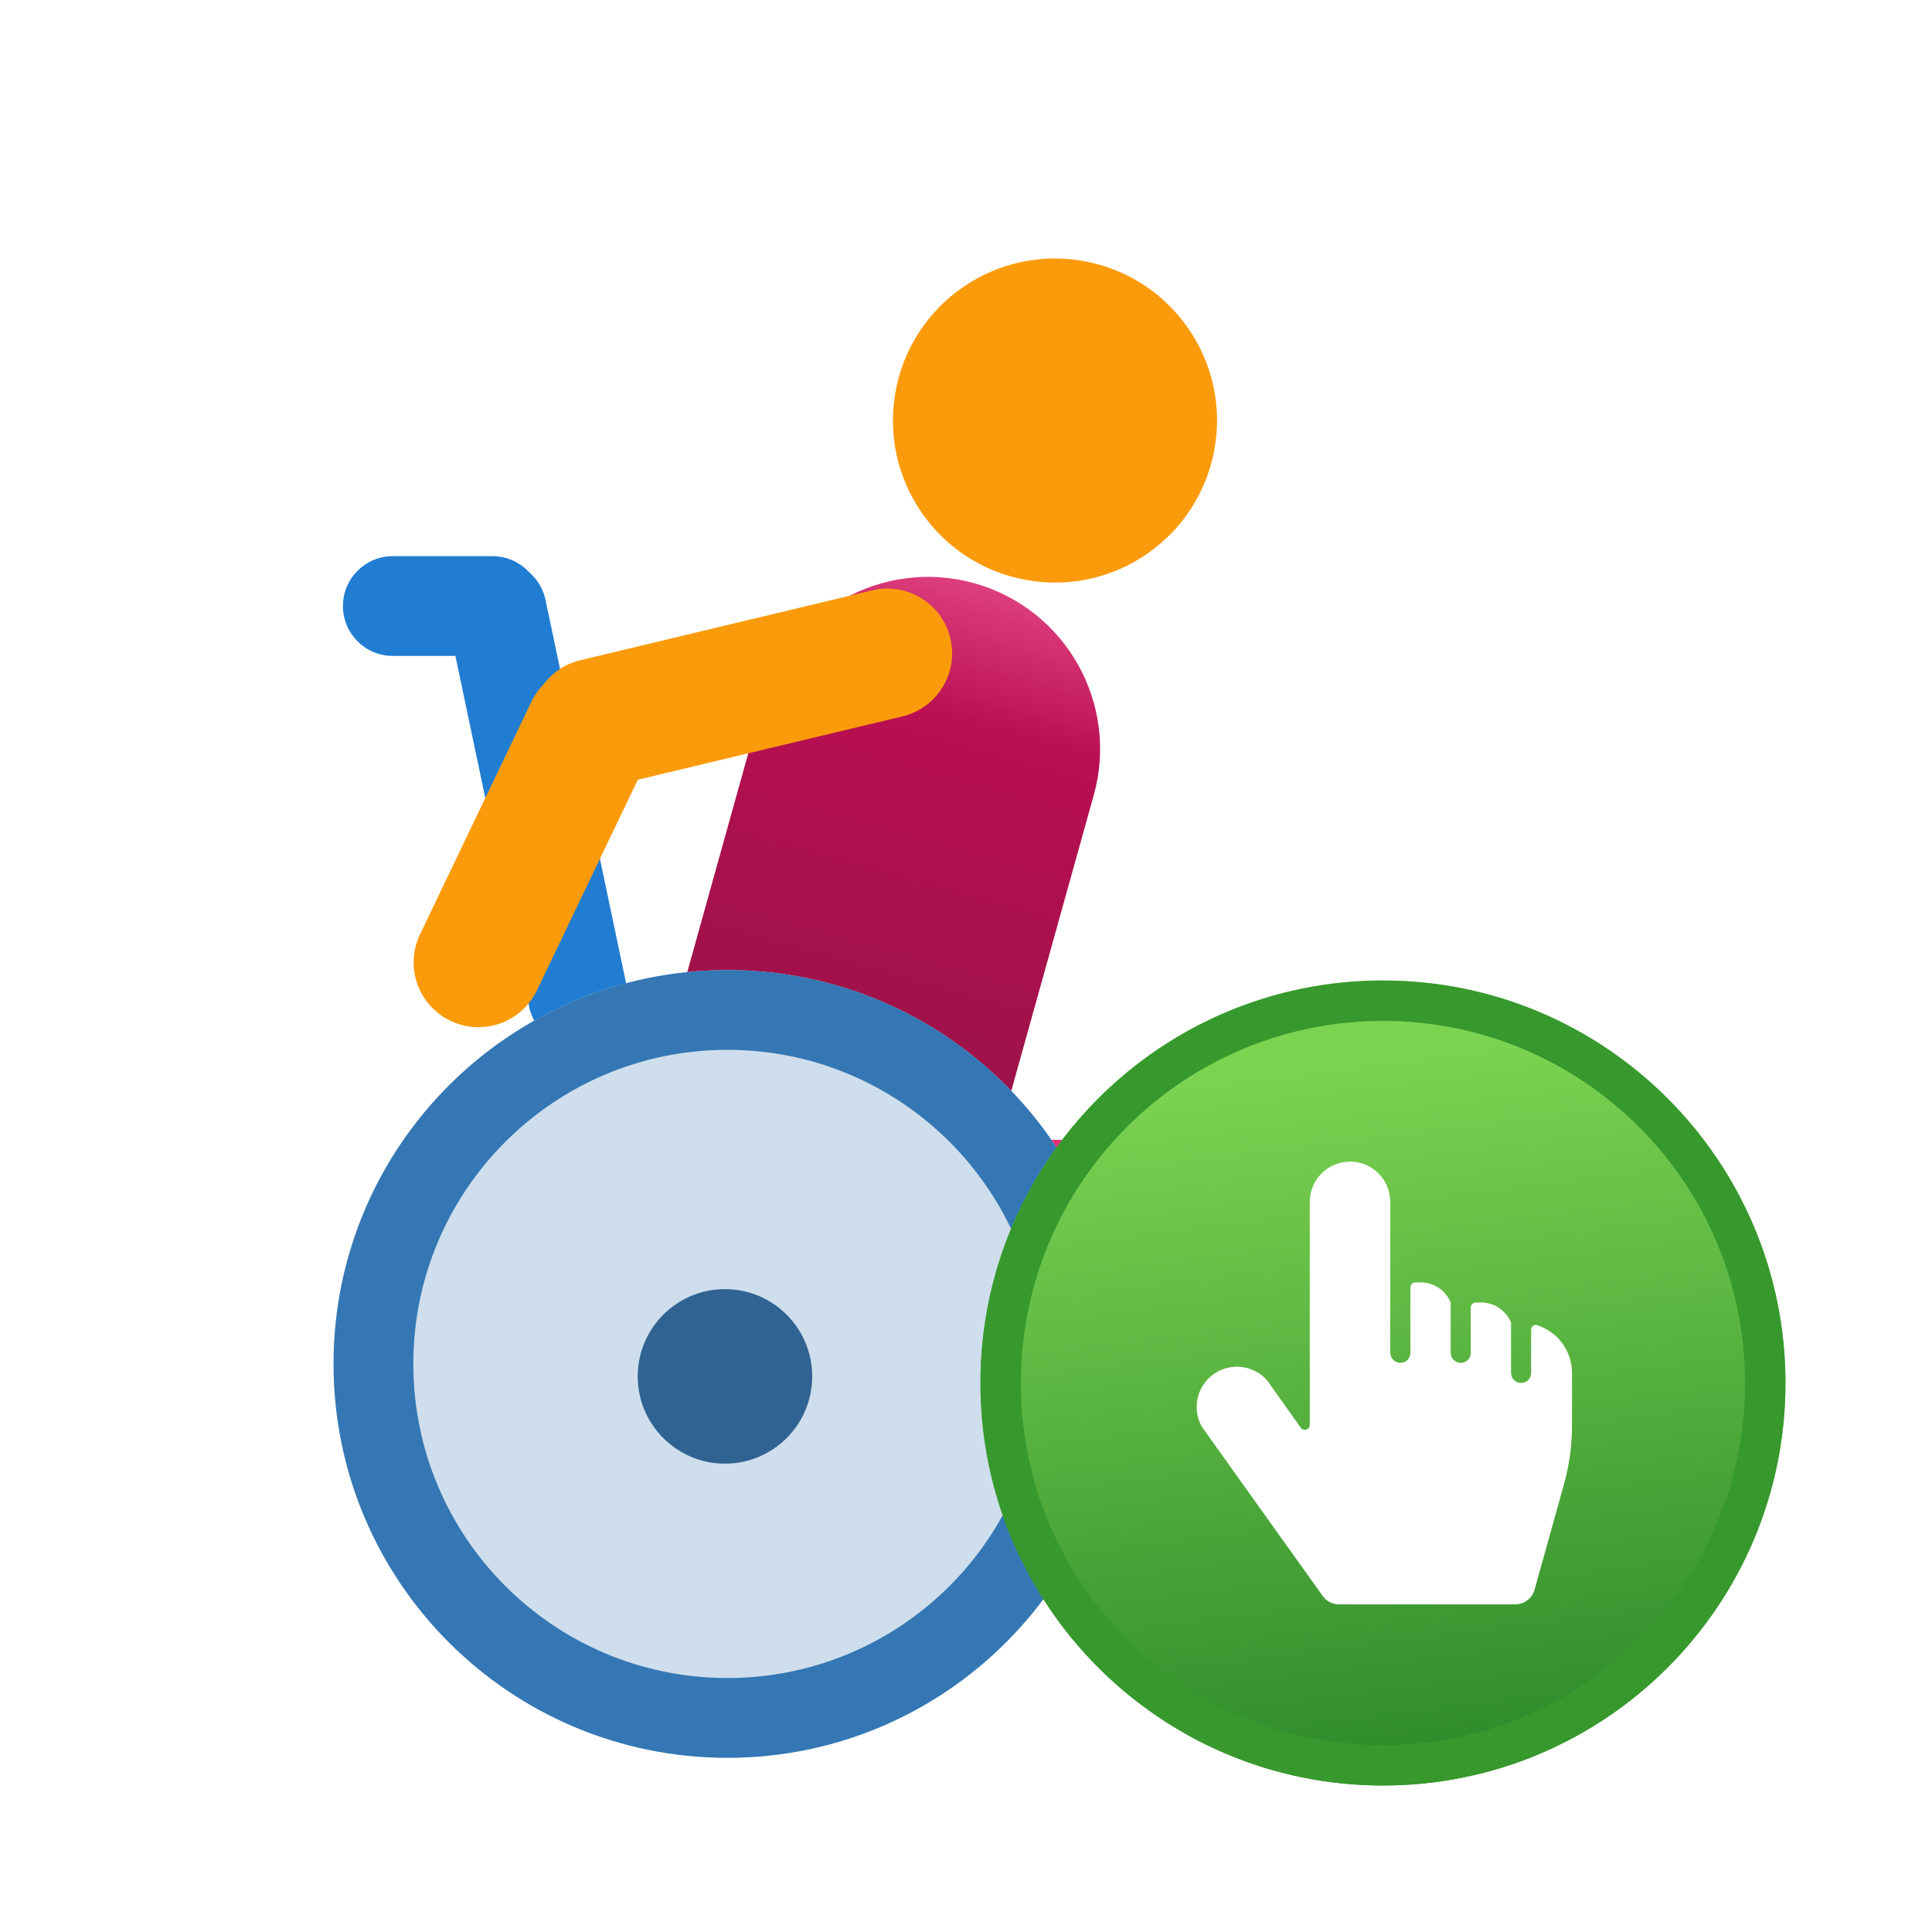 <svg width="48" height="48" viewBox="0 0 48 48" fill="none" xmlns="http://www.w3.org/2000/svg">
<g clip-path="url(#clip0_10081_52098)">
<path d="M11.13 15.417C10.989 14.748 11.418 14.091 12.087 13.95C12.757 13.81 13.414 14.238 13.554 14.908L15.572 24.507C15.712 25.176 15.284 25.833 14.614 25.974C13.945 26.114 13.288 25.686 13.147 25.016L11.13 15.417Z" fill="#217DD2"/>
<path d="M12.236 13.818C12.92 13.818 13.475 14.373 13.475 15.057C13.475 15.741 12.92 16.296 12.236 16.296L9.758 16.296C9.074 16.296 8.52 15.741 8.52 15.057C8.52 14.373 9.074 13.818 9.758 13.818L12.236 13.818Z" fill="#217DD2"/>
<path d="M18.941 17.459C19.575 15.185 21.931 13.856 24.205 14.49C26.479 15.124 27.808 17.481 27.174 19.755L24.163 30.553L15.93 28.257L18.941 17.459Z" fill="url(#paint0_linear_10081_52098)"/>
<path d="M30.17 11.177C29.767 13.364 27.668 14.81 25.482 14.407C23.295 14.005 21.849 11.906 22.251 9.719C22.654 7.532 24.753 6.086 26.94 6.489C29.126 6.891 30.573 8.99 30.17 11.177Z" fill="#FB9B0B"/>
<path fill-rule="evenodd" clip-rule="evenodd" d="M31.453 29.143C31.095 28.644 30.511 28.319 29.85 28.319H22.009C20.921 28.319 20.039 29.201 20.039 30.29C20.039 31.378 20.921 32.26 22.009 32.26L28.859 32.26L34.001 39.304C34.643 40.183 35.876 40.375 36.754 39.734C37.633 39.092 37.826 37.86 37.184 36.981L31.564 29.282C31.528 29.233 31.491 29.187 31.453 29.143Z" fill="url(#paint1_linear_10081_52098)"/>
<path d="M35.258 40.084C35.661 40.636 35.54 41.411 34.988 41.814C34.435 42.218 33.66 42.097 33.257 41.544L27.474 33.622C27.07 33.069 27.191 32.294 27.744 31.891C28.297 31.488 29.072 31.609 29.475 32.161L35.258 40.084Z" fill="#217DD2"/>
<path d="M28.355 31.533C29.039 31.533 29.594 32.088 29.594 32.772C29.594 33.456 29.039 34.011 28.355 34.011L23.648 34.011C22.964 34.011 22.409 33.456 22.409 32.772C22.409 32.088 22.964 31.533 23.648 31.533L28.355 31.533Z" fill="#217DD2"/>
<path d="M37.521 39.584C38.205 39.584 38.76 40.139 38.76 40.823C38.76 41.507 38.205 42.061 37.521 42.061L34.3 42.061C33.616 42.061 33.062 41.507 33.062 40.823C33.062 40.139 33.616 39.584 34.3 39.584L37.521 39.584Z" fill="#217DD2"/>
<g filter="url(#filter0_i_10081_52098)">
<path d="M27.611 34.134C27.611 39.539 23.229 43.92 17.825 43.92C12.42 43.92 8.039 39.539 8.039 34.134C8.039 28.73 12.42 24.349 17.825 24.349C23.229 24.349 27.611 28.73 27.611 34.134Z" fill="#CEDEEC"/>
<path fill-rule="evenodd" clip-rule="evenodd" d="M17.825 41.938C22.135 41.938 25.629 38.444 25.629 34.134C25.629 29.825 22.135 26.331 17.825 26.331C13.515 26.331 10.021 29.825 10.021 34.134C10.021 38.444 13.515 41.938 17.825 41.938ZM17.825 43.92C23.229 43.92 27.611 39.539 27.611 34.134C27.611 28.73 23.229 24.349 17.825 24.349C12.42 24.349 8.039 28.73 8.039 34.134C8.039 39.539 12.42 43.92 17.825 43.92Z" fill="#3477B4"/>
<g filter="url(#filter1_d_10081_52098)">
<path d="M19.931 34.196C19.931 35.393 18.961 36.364 17.763 36.364C16.566 36.364 15.596 35.393 15.596 34.196C15.596 32.999 16.566 32.028 17.763 32.028C18.961 32.028 19.931 32.999 19.931 34.196Z" fill="#306392"/>
</g>
</g>
<g filter="url(#filter2_d_10081_52098)">
<path d="M21.67 14.427C22.535 14.22 23.404 14.753 23.611 15.618C23.818 16.483 23.285 17.352 22.42 17.559L15.171 19.294C14.306 19.501 13.437 18.968 13.23 18.103C13.023 17.238 13.556 16.369 14.421 16.162L21.67 14.427Z" fill="#FB9B0B"/>
<path d="M13.203 17.194C13.587 16.392 14.549 16.053 15.351 16.437C16.153 16.821 16.492 17.782 16.108 18.585L13.34 24.365C12.956 25.167 11.994 25.506 11.192 25.122C10.39 24.738 10.051 23.776 10.435 22.974L13.203 17.194Z" fill="#FB9B0B"/>
</g>
<path d="M44.359 34.36C44.359 39.883 39.882 44.36 34.359 44.36C28.837 44.36 24.359 39.883 24.359 34.36C24.359 28.837 28.837 24.36 34.359 24.36C39.882 24.36 44.359 28.837 44.359 34.36Z" fill="url(#paint2_linear_10081_52098)"/>
<path fill-rule="evenodd" clip-rule="evenodd" d="M34.359 43.357C39.328 43.357 43.356 39.329 43.356 34.36C43.356 29.392 39.328 25.364 34.359 25.364C29.391 25.364 25.363 29.392 25.363 34.36C25.363 39.329 29.391 43.357 34.359 43.357ZM34.359 44.36C39.882 44.36 44.359 39.883 44.359 34.36C44.359 28.837 39.882 24.36 34.359 24.36C28.837 24.36 24.359 28.837 24.359 34.36C24.359 39.883 28.837 44.36 34.359 44.36Z" fill="#37982E"/>
<g clip-path="url(#clip1_10081_52098)">
<path d="M38.211 32.93C38.193 32.922 38.174 32.917 38.154 32.917C38.134 32.917 38.114 32.922 38.096 32.93C38.08 32.942 38.066 32.958 38.056 32.976C38.047 32.995 38.041 33.015 38.041 33.035V34.11C38.041 34.177 38.015 34.24 37.968 34.287C37.921 34.334 37.858 34.36 37.791 34.36C37.725 34.359 37.663 34.332 37.616 34.286C37.569 34.239 37.543 34.176 37.541 34.11V32.86C37.48 32.712 37.377 32.585 37.243 32.495C37.109 32.406 36.952 32.359 36.791 32.36H36.666C36.633 32.36 36.601 32.373 36.578 32.397C36.554 32.42 36.541 32.452 36.541 32.485V33.61C36.541 33.677 36.515 33.74 36.468 33.787C36.421 33.834 36.358 33.86 36.291 33.86C36.225 33.859 36.163 33.832 36.116 33.786C36.069 33.739 36.043 33.676 36.041 33.61V32.36C35.98 32.212 35.877 32.085 35.743 31.995C35.609 31.906 35.452 31.859 35.291 31.86H35.166C35.133 31.86 35.101 31.873 35.078 31.897C35.054 31.92 35.041 31.952 35.041 31.985V33.61C35.041 33.677 35.015 33.74 34.968 33.787C34.921 33.834 34.858 33.86 34.791 33.86C34.725 33.859 34.663 33.832 34.616 33.786C34.569 33.739 34.543 33.676 34.541 33.61V29.86C34.541 29.595 34.436 29.341 34.248 29.153C34.061 28.966 33.806 28.86 33.541 28.86C33.276 28.86 33.022 28.966 32.834 29.153C32.647 29.341 32.541 29.595 32.541 29.86V35.4C32.541 35.426 32.532 35.451 32.517 35.471C32.502 35.492 32.48 35.507 32.456 35.515C32.431 35.525 32.404 35.526 32.378 35.518C32.353 35.51 32.331 35.493 32.316 35.47L31.481 34.295C31.318 34.109 31.091 33.991 30.845 33.962C30.599 33.934 30.352 33.998 30.15 34.142C29.948 34.285 29.807 34.499 29.754 34.74C29.701 34.982 29.739 35.235 29.861 35.45L32.861 39.65C32.907 39.715 32.968 39.768 33.038 39.804C33.109 39.841 33.187 39.86 33.266 39.86H37.626C37.739 39.864 37.849 39.831 37.94 39.764C38.03 39.698 38.096 39.603 38.126 39.495L38.861 36.86C38.99 36.391 39.056 35.907 39.056 35.42V34.11C39.056 33.85 38.974 33.597 38.823 33.385C38.671 33.174 38.457 33.015 38.211 32.93Z" fill="white"/>
</g>
</g>
<defs>
<filter id="filter0_i_10081_52098" x="8.039" y="24.101" width="19.82" height="19.819" filterUnits="userSpaceOnUse" color-interpolation-filters="sRGB">
<feFlood flood-opacity="0" result="BackgroundImageFix"/>
<feBlend mode="normal" in="SourceGraphic" in2="BackgroundImageFix" result="shape"/>
<feColorMatrix in="SourceAlpha" type="matrix" values="0 0 0 0 0 0 0 0 0 0 0 0 0 0 0 0 0 0 127 0" result="hardAlpha"/>
<feOffset dx="0.248" dy="-0.248"/>
<feGaussianBlur stdDeviation="0.372"/>
<feComposite in2="hardAlpha" operator="arithmetic" k2="-1" k3="1"/>
<feColorMatrix type="matrix" values="0 0 0 0 0 0 0 0 0 0 0 0 0 0 0 0 0 0 0.25 0"/>
<feBlend mode="normal" in2="shape" result="effect1_innerShadow_10081_52098"/>
</filter>
<filter id="filter1_d_10081_52098" x="14.976" y="31.657" width="5.574" height="5.575" filterUnits="userSpaceOnUse" color-interpolation-filters="sRGB">
<feFlood flood-opacity="0" result="BackgroundImageFix"/>
<feColorMatrix in="SourceAlpha" type="matrix" values="0 0 0 0 0 0 0 0 0 0 0 0 0 0 0 0 0 0 127 0" result="hardAlpha"/>
<feOffset dy="0.248"/>
<feGaussianBlur stdDeviation="0.31"/>
<feComposite in2="hardAlpha" operator="out"/>
<feColorMatrix type="matrix" values="0 0 0 0 0 0 0 0 0 0 0 0 0 0 0 0 0 0 0.4 0"/>
<feBlend mode="normal" in2="BackgroundImageFix" result="effect1_dropShadow_10081_52098"/>
<feBlend mode="normal" in="SourceGraphic" in2="effect1_dropShadow_10081_52098" result="shape"/>
</filter>
<filter id="filter2_d_10081_52098" x="9.677" y="14.022" width="14.579" height="12.098" filterUnits="userSpaceOnUse" color-interpolation-filters="sRGB">
<feFlood flood-opacity="0" result="BackgroundImageFix"/>
<feColorMatrix in="SourceAlpha" type="matrix" values="0 0 0 0 0 0 0 0 0 0 0 0 0 0 0 0 0 0 127 0" result="hardAlpha"/>
<feOffset dy="0.24"/>
<feGaussianBlur stdDeviation="0.3"/>
<feComposite in2="hardAlpha" operator="out"/>
<feColorMatrix type="matrix" values="0 0 0 0 0 0 0 0 0 0 0 0 0 0 0 0 0 0 0.25 0"/>
<feBlend mode="multiply" in2="BackgroundImageFix" result="effect1_dropShadow_10081_52098"/>
<feBlend mode="normal" in="SourceGraphic" in2="effect1_dropShadow_10081_52098" result="shape"/>
</filter>
<linearGradient id="paint0_linear_10081_52098" x1="24.205" y1="14.49" x2="20.047" y2="29.405" gradientUnits="userSpaceOnUse">
<stop stop-color="#DD3F7E"/>
<stop offset="0.224" stop-color="#B90E52"/>
<stop offset="1" stop-color="#911446"/>
</linearGradient>
<linearGradient id="paint1_linear_10081_52098" x1="26.594" y1="28.767" x2="33.097" y2="41.464" gradientUnits="userSpaceOnUse">
<stop stop-color="#E92F79"/>
<stop offset="0.349" stop-color="#B90E52"/>
<stop offset="1" stop-color="#911446"/>
</linearGradient>
<linearGradient id="paint2_linear_10081_52098" x1="32.13" y1="26.649" x2="34.359" y2="44.36" gradientUnits="userSpaceOnUse">
<stop stop-color="#7BD351"/>
<stop offset="1" stop-color="#2C892A"/>
</linearGradient>
<clipPath id="clip0_10081_52098">
<rect width="48" height="48" fill="white"/>
</clipPath>
<clipPath id="clip1_10081_52098">
<rect width="12" height="12" fill="white" transform="translate(28.359 28.36)"/>
</clipPath>
</defs>
</svg>
